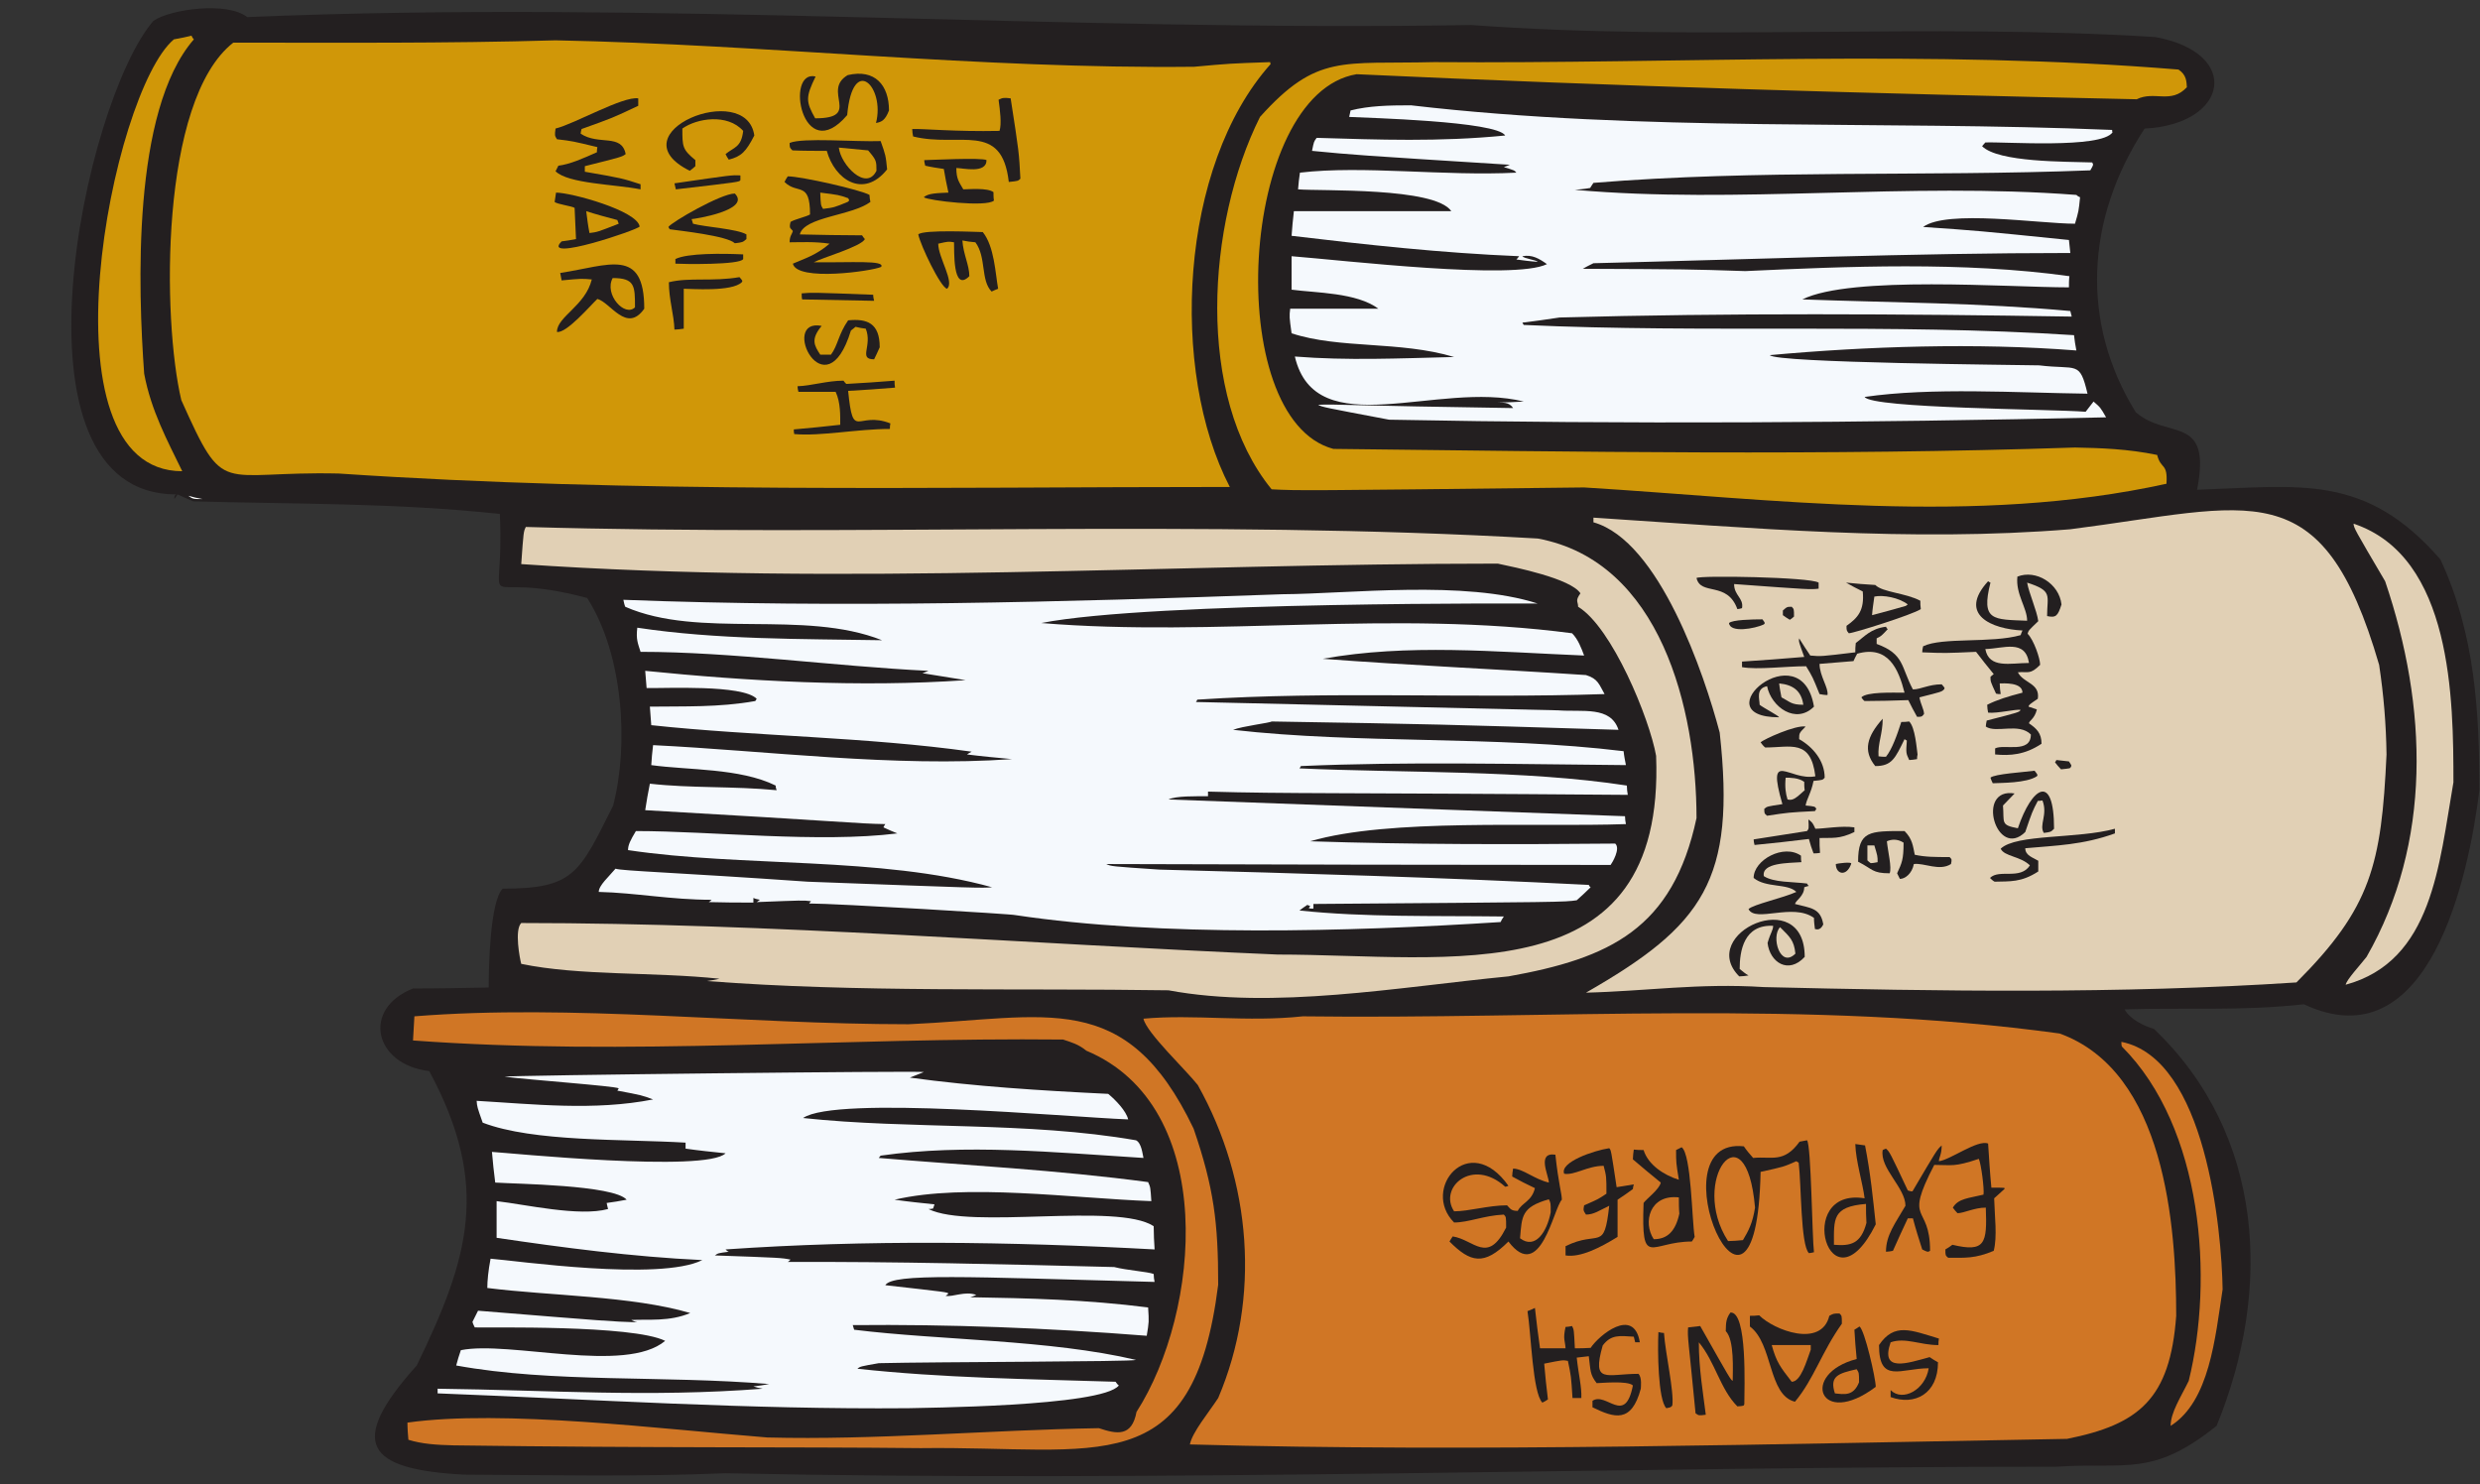 <?xml version="1.0" encoding="UTF-8"?><svg xmlns="http://www.w3.org/2000/svg" xmlns:xlink="http://www.w3.org/1999/xlink" height="133.3" preserveAspectRatio="xMidYMid meet" version="1.0" viewBox="-6.4 -0.5 222.7 133.3" width="222.7" zoomAndPan="magnify"><rect x="-6.4" y="-0.5" width="222.7" height="133.3" fill="#333333" stroke="none"/><g><g id="change1_1"><path d="M 216.246 70.461 C 215.289 78.133 211.785 94.977 200.484 89.684 C 194.812 90.309 189.77 89.973 184.391 90.141 C 184.809 90.977 186.102 91.641 187.016 91.891 C 196.984 101.398 197.648 115.367 192.645 127.543 C 186.852 132.172 184.598 130.793 178.262 131.211 C 138.27 131.211 98.367 132.629 58.754 131.797 C 50.828 132.129 42.988 131.961 35.277 131.922 C 26.477 131.461 24.727 129.129 31.023 122.121 C 35.691 112.488 37.695 105.984 32.148 95.688 C 27.188 95.102 26.059 90.098 30.688 88.266 C 32.941 88.266 35.191 88.223 37.484 88.18 C 37.484 86.305 37.609 80.426 38.738 79.301 C 45.156 79.301 45.617 77.922 48.66 71.836 C 50.078 66.414 49.578 58.242 46.324 53.199 C 35.859 50.406 38.945 55.699 38.484 45.652 C 29.23 44.648 20.016 44.777 10.965 44.523 C 10.465 44.316 10.008 44.109 9.547 43.898 C 9.422 44.066 9.34 44.191 9.258 44.316 C 9.258 44.023 9.258 44.023 9.422 43.898 C -6.422 43.898 1.168 8.539 7.379 1.371 C 8.879 0.328 14.008 -0.383 15.801 1.035 C 52.289 -0.508 89.109 2.371 125.719 1.746 C 146.07 3.246 166.5 1.535 187.141 2.828 C 194.941 4.246 193.73 10.668 186.184 11.043 C 180.844 19.215 180.43 28.516 185.391 36.52 C 188.27 39.02 192.23 36.645 190.895 43.484 C 200.234 43.148 206.031 42.023 212.746 49.738 C 215.871 56.449 216.246 63.539 216.246 70.461" fill="#231f20"/></g><g id="change2_1"><path d="M 213.914 69.75 C 212.621 77.172 212.035 85.805 204.238 87.93 C 204.32 87.473 205.531 86.18 206.113 85.43 C 211.996 75.172 211.617 62.996 207.781 51.695 C 204.988 46.945 204.988 46.945 204.945 46.527 C 213.828 49.488 213.914 62.371 213.914 69.75" fill="#e1d0b5"/></g><g id="change2_2"><path d="M 207.906 67.25 C 207.449 77.133 206.531 81.008 199.816 87.723 C 183.973 88.766 167.629 88.516 151.988 88.141 C 146.152 87.766 141.316 88.516 136.02 88.641 C 146.57 82.594 149.488 78.551 148.027 65.289 C 146.652 60.078 142.609 48.07 136.688 46.402 C 136.688 46.277 136.688 46.152 136.688 45.984 C 150.781 46.902 165.168 48.195 179.512 47.027 C 195.855 44.941 202.113 41.605 207.242 59.203 C 207.656 61.953 207.867 64.539 207.906 67.25" fill="#e1d0b5"/></g><g id="change3_1"><path d="M 193.188 115.285 C 192.52 119.621 192.02 125.332 188.52 127.543 C 188.52 126.332 189.438 124.957 190.145 123.5 C 192.395 114.367 191.438 100.773 184.141 93.477 C 184.098 93.352 184.098 93.227 184.098 93.059 C 191.688 94.562 193.105 109.988 193.188 115.285" fill="#d07625"/></g><g id="change4_1"><path d="M 189.977 7.332 C 188.559 8.875 187.059 7.625 185.473 8.414 C 161.957 7.914 138.688 7.246 115.422 6.164 C 104.828 7.914 103.285 37.145 113.336 39.812 C 135.352 40.062 157.535 40.438 179.93 39.688 C 182.223 39.73 184.684 39.812 187.309 40.355 C 187.645 41.691 188.27 41.023 188.145 42.941 C 170.922 46.734 152.867 44.316 135.852 43.273 C 110.289 43.566 110.289 43.566 107.789 43.441 C 100.949 35.059 101.953 19.59 106.746 10 C 111.875 4.289 114.129 5.289 122.383 5.078 C 144.402 5.246 166.961 3.914 189.227 5.746 C 189.977 6.246 189.938 6.871 189.977 7.332" fill="#d09708"/></g><g id="change3_2"><path d="M 189.02 117.66 C 188.477 125.125 185.684 127.418 179.219 128.711 C 153.031 129.168 126.219 129.918 100.449 129.211 C 100.66 128.125 102.117 126.375 102.992 125.043 C 106.828 116.035 105.996 105.57 101.16 96.938 C 100.16 95.645 96.531 92.227 96.281 90.977 C 100.867 90.559 105.578 91.309 110.586 90.766 C 132.809 91.059 156.16 89.223 178.551 92.309 C 188.02 95.727 189.02 109.57 189.02 117.66" fill="#d07625"/></g><g id="change1_2"><path d="M 183.516 74.34 C 180.637 75.379 178.262 75.422 175.465 75.672 C 175.465 76.34 176.176 76.508 176.633 76.797 C 176.633 77.133 176.633 77.465 176.633 77.758 C 175.09 78.758 174.09 78.633 172.715 78.676 C 172.547 78.59 172.422 78.465 172.297 78.34 C 173.133 77.508 175.008 78.551 175.883 77.215 C 175.051 76.383 173.59 76.422 173.258 75.715 C 174.633 74.379 180.219 74.84 183.516 73.922 C 183.516 74.09 183.516 74.215 183.516 74.34" fill="#231f20"/></g><g id="change5_1"><path d="M 183.305 11.379 C 182.305 12.879 173.465 12.211 171.879 12.293 C 171.754 12.418 171.672 12.543 171.59 12.629 C 173.047 14.086 179.051 14.004 181.473 14.086 C 181.598 14.297 181.598 14.297 181.305 14.797 C 166.293 15.379 151.406 14.711 136.688 15.922 C 136.562 16.09 136.477 16.254 136.395 16.379 C 135.938 16.465 135.477 16.504 135.02 16.547 C 149.656 17.84 164.832 15.84 180.055 17.004 C 180.137 17.09 180.262 17.172 180.387 17.215 C 180.262 18.465 180.262 18.465 179.93 19.59 C 176.758 19.59 168.422 18.297 166.293 19.883 C 171.172 20.215 171.172 20.215 179.387 21.051 C 179.43 21.469 179.469 21.844 179.512 22.219 C 165.211 22.219 150.656 22.801 136.688 23.137 C 136.352 23.301 136.02 23.469 135.727 23.637 C 145.191 23.676 145.191 23.676 150.32 23.844 C 159.414 23.426 169.922 22.969 179.43 24.301 C 179.387 24.637 179.387 24.969 179.387 25.305 C 174.008 25.305 159.828 24.219 155.449 26.387 C 163.414 26.68 171.34 26.68 179.512 27.43 C 179.555 27.598 179.594 27.762 179.637 27.93 C 164.332 27.68 148.777 27.598 133.645 28.012 C 132.516 28.18 131.391 28.348 130.309 28.473 C 130.348 28.555 130.391 28.641 130.434 28.68 C 146.734 29.43 163.207 28.516 179.844 29.598 C 179.887 30.059 179.969 30.516 180.055 30.973 C 171.09 30.266 161.203 30.598 152.531 31.391 C 152.992 32.098 174.965 32.266 176.719 32.309 C 180.137 32.727 180.344 31.848 181.055 34.852 C 174.676 34.77 167.043 34.27 161.039 35.145 C 161.707 36.188 177.762 36.227 180.887 36.477 C 181.098 36.188 181.348 35.895 181.598 35.559 C 182.223 36.102 182.223 36.102 182.723 36.977 C 160.996 37.477 139.688 37.602 118.34 37.188 C 112.379 36.062 112.379 36.062 111.961 35.852 C 113.504 35.77 115.004 35.934 129.473 36.145 C 129.098 35.559 128.516 35.684 128.098 35.645 C 128.848 35.645 129.641 35.602 130.434 35.559 C 122.758 33.641 111.75 39.48 109.875 31.516 C 114.586 31.891 119.172 31.684 124.176 31.559 C 119.297 30.098 113.879 30.848 109.582 29.43 C 109.375 27.93 109.375 27.93 109.457 27.223 C 112.086 27.223 114.711 27.223 117.379 27.223 C 115.422 25.762 111.75 25.805 109.582 25.512 C 109.582 24.512 109.582 23.512 109.582 22.508 C 114.379 22.887 129.555 24.68 132.516 23.219 C 131.809 22.719 131.184 22.344 130.309 22.508 C 130.434 22.719 131.559 22.844 131.684 23.012 C 131.016 22.969 130.391 22.887 129.766 22.801 C 129.848 22.719 129.934 22.633 130.016 22.508 C 123.012 22.219 116.215 21.469 109.582 20.676 C 109.625 19.965 109.707 19.215 109.789 18.465 C 114.504 18.465 119.215 18.465 123.926 18.465 C 122.469 16.297 112.211 16.672 110.164 16.504 C 110.207 16.004 110.25 15.504 110.332 15.004 C 115.965 14.336 123.301 15.336 129.766 15.004 C 129.598 14.797 129.598 14.797 128.641 14.504 C 128.805 14.461 128.973 14.379 129.18 14.297 C 115.297 13.422 115.297 13.422 111.418 13.047 C 111.586 12.211 111.586 12.211 111.836 11.879 C 117.379 12.043 122.844 12.254 128.766 11.668 C 128.012 10.375 116.297 10.086 114.754 10 C 114.797 9.836 114.836 9.625 114.879 9.418 C 116.547 9 118.258 8.957 120.301 8.957 C 141.066 11.379 162.246 10.293 183.266 11.168 C 183.266 11.254 183.266 11.336 183.305 11.379" fill="#f5f9fd"/></g><g id="change1_3"><path d="M 179.555 68.375 C 179.512 68.5 179.512 68.5 178.676 68.586 C 178.469 68.375 178.301 68.168 178.137 67.957 C 178.176 67.918 178.219 67.832 178.262 67.75 C 178.637 67.793 179.012 67.832 179.387 67.875 C 179.637 68.25 179.637 68.25 179.555 68.375" fill="#231f20"/></g><g id="change1_4"><path d="M 178.719 53.781 C 178.387 54.824 178.219 54.992 177.426 54.824 C 177.426 52.949 177.969 52.574 175.633 51.82 C 175.801 52.781 176.508 54.324 176.633 55.281 C 175.758 56.117 175.758 56.117 175.676 56.41 C 176.219 56.949 176.801 58.617 176.801 59.203 C 175.883 60.121 175.719 59.785 174.801 59.871 C 175.301 60.871 176.801 60.828 176.594 62.246 C 175.801 62.789 175.801 62.789 175.758 62.957 C 176.008 63.039 176.258 63.121 176.508 63.207 C 176.301 64.082 175.801 64.207 175.801 64.457 C 176.469 64.914 176.926 65.332 176.926 66.289 C 175.426 67.293 174.09 67.375 172.758 67.25 C 172.758 67.082 172.758 66.914 172.758 66.707 C 173.547 66.289 175.969 67.207 175.969 65.457 C 174.883 64.371 172.84 65.375 171.922 64.746 C 171.922 64.582 171.965 64.414 172.004 64.207 C 174.926 63.457 174.926 63.457 175.051 63.246 C 174.633 63.164 172.965 63.582 172.129 63.496 C 172.09 63.289 172.047 63.039 172.047 62.789 C 172.965 62.328 173.922 62.039 175.215 61.703 C 175.215 60.746 173.508 60.871 173.172 60.871 C 173.172 61.203 173.215 61.535 173.258 61.828 C 173.09 61.828 172.965 61.828 172.84 61.789 C 172.34 60.703 172.34 60.703 172.34 60.285 C 172.422 60.203 172.508 60.121 172.633 60.035 C 172.09 59.367 171.547 58.703 171.047 58.035 C 168.254 58.16 168.254 58.16 166.211 58.078 C 166.211 57.91 166.25 57.742 166.293 57.535 C 168.004 56.699 172.422 57.285 175.051 56.535 C 175.09 56.41 175.133 56.285 175.215 56.117 C 172.465 55.992 169.379 54.699 172.129 51.695 C 172.172 51.738 172.254 51.781 172.34 51.82 C 171.465 55.281 172.59 55.117 175.633 55.242 C 175.633 54.074 174.59 52.863 174.758 51.281 C 176.426 50.613 178.512 51.906 178.719 53.781" fill="#231f20"/></g><g id="change1_5"><path d="M 178.051 73.922 C 177.762 74.215 177.762 74.215 177.133 74.297 C 176.676 73.586 177.512 72.672 177.008 71.379 C 176.844 71.418 176.719 71.418 176.594 71.418 C 176.094 72.379 176.094 72.379 175.465 74.215 C 172.883 76.758 170.965 70.168 174.508 70.754 C 174.133 71.129 173.797 71.504 173.465 71.836 C 173.59 73.379 173.215 73.586 174.801 73.879 C 176.051 70.168 178.051 68.836 178.051 73.922" fill="#231f20"/></g><g id="change1_6"><path d="M 176.508 69.211 C 175.551 69.836 173.297 69.793 172.547 69.836 C 172.465 69.668 172.383 69.5 172.34 69.336 C 172.672 69 175.383 68.836 176.301 68.711 C 176.594 69.086 176.594 69.086 176.508 69.211" fill="#231f20"/></g><g id="change2_3"><path d="M 175.801 59.035 C 174.133 59.035 172.215 59.578 171.879 57.785 C 173.508 57.742 175.465 56.867 175.801 59.035" fill="#e1d0b5"/></g><g id="change1_7"><path d="M 173.59 106.277 C 173.258 106.57 172.965 106.859 172.672 107.109 C 172.715 108.738 172.965 110.531 172.633 111.824 C 170.965 112.531 170.047 112.449 168.547 112.449 C 168.293 112.238 168.293 112.238 168.293 111.699 C 168.504 111.574 168.711 111.449 168.922 111.281 C 171.879 111.988 172.047 111.156 171.922 107.945 C 170.879 107.945 169.961 108.445 169.379 108.445 C 169.211 108.277 169.086 108.113 168.961 107.945 C 169.461 107.109 170.379 107.109 171.715 106.777 C 171.797 106.277 171.504 104.027 171.297 103.566 C 169.047 104.316 168.922 104.109 167.293 104.109 C 164.5 109.488 166.918 107.488 166.918 111.824 C 166.711 111.949 166.711 111.949 166.211 111.699 C 165.918 110.781 165.625 109.863 165.375 108.906 C 165.211 108.906 165.043 108.906 164.918 108.906 C 164.457 109.906 164 110.863 163.582 111.824 C 163.375 111.863 163.164 111.906 162.957 111.906 C 162.957 110.406 163.789 109.363 164.707 107.777 C 164.707 106.152 162.371 104.402 162.664 102.773 C 162.746 102.734 162.832 102.691 162.957 102.648 C 163.289 102.941 163.289 102.941 164.918 106.402 C 165.043 106.445 165.168 106.484 165.336 106.484 C 167.543 102.734 167.543 102.734 167.961 102.359 C 167.961 103.191 167.711 103.441 167.711 103.777 C 168.754 103.652 171.172 101.816 172.129 102.191 C 172.215 103.527 172.297 104.859 172.422 106.152 C 173.672 106.152 173.672 106.152 173.59 106.277" fill="#231f20"/></g><g id="change1_8"><path d="M 168.797 77.09 C 167.754 77.758 166.375 76.965 165.461 77.09 C 165.293 77.965 164.664 78.426 164.207 78.426 C 164.125 78.258 164.039 78.09 163.957 77.922 C 164.375 77.008 164.539 76.715 164.539 75.172 C 163.957 74.797 163.414 74.879 163.039 75.047 C 163.121 75.922 163.5 77.422 163.289 77.922 C 161.707 77.922 161.789 77.547 160.453 76.883 C 160.453 74.09 161.496 74.129 164.625 74.129 C 165.336 74.84 165.375 75.465 165.543 76.258 C 166.5 76.465 167.379 76.465 168.672 76.465 C 168.879 76.672 168.879 76.672 168.797 77.09" fill="#231f20"/></g><g id="change1_9"><path d="M 168.168 61.41 C 167.961 61.621 167.961 61.621 165.961 62.121 C 166.086 62.789 166.375 63.207 166.375 63.621 C 166.168 63.871 166.168 63.871 165.75 63.871 C 165.461 63.371 165.211 62.871 164.961 62.371 C 163.625 62.414 162.332 62.453 161.039 62.453 C 160.914 62.371 160.828 62.246 160.746 62.121 C 161.246 61.621 163.457 61.703 164.625 61.703 C 164.082 59.578 163.164 57.41 160.371 58.203 C 160.246 58.453 160.121 58.66 160.039 58.867 C 158.996 58.953 157.996 59.035 156.992 59.117 C 156.992 60.203 157.828 61.285 157.703 61.914 C 157.453 61.914 157.203 61.871 156.992 61.828 C 156.367 60.285 156.367 60.285 155.785 59.328 C 153.949 59.328 151.449 59.66 150.031 59.41 C 150.031 59.242 150.031 59.078 150.031 58.91 C 151.863 58.785 153.742 58.66 155.617 58.492 C 155.117 57.117 155.117 57.117 155.16 56.824 C 155.492 57.367 155.828 57.867 156.16 58.367 C 157.117 58.453 157.117 58.453 160.203 58.078 C 160.203 57.828 160.203 57.535 160.246 57.242 C 161.039 56.66 161.582 55.949 162.957 55.781 C 162.996 55.867 163.039 55.949 163.121 55.992 C 162.539 56.617 162.539 56.617 162.121 56.824 C 162.121 56.992 162.121 57.16 162.121 57.324 C 164.625 58.242 164.289 59.367 165.375 61.41 C 166.086 61.41 166.793 60.953 167.961 60.953 C 168.254 61.285 168.254 61.285 168.168 61.41" fill="#231f20"/></g><g id="change1_10"><path d="M 167.668 120.289 C 166 120.289 164.707 119.578 163.375 120.039 C 162.414 122.789 164.875 121.914 166.879 121.371 C 167.129 121.539 167.379 121.707 167.629 121.832 C 167.629 124.664 165.543 125.75 163.375 124.957 C 163.375 124.75 163.375 124.539 163.375 124.332 C 164.457 125.418 166.5 124.289 166.793 122.371 C 164.289 122.371 162.332 123.789 162.332 120.289 C 163.707 118.246 165.211 118.953 167.711 119.703 C 167.668 119.91 167.668 120.121 167.668 120.289" fill="#231f20"/></g><g id="change1_11"><path d="M 166.086 54.199 C 165.336 54.699 160.039 56.367 159.621 56.367 C 159.414 56.117 159.414 56.117 159.414 55.699 C 160.414 54.992 161.039 54.324 160.871 52.613 C 160.371 52.363 159.871 52.113 159.371 51.82 C 160.246 51.906 161.121 51.988 161.996 52.031 C 162.664 52.699 164.707 52.738 166.043 53.449 C 166.043 53.699 166.043 53.949 166.086 54.199" fill="#231f20"/></g><g id="change1_12"><path d="M 165.793 67.25 C 165.75 67.418 165.75 67.543 165.75 67.668 C 165.5 67.707 165.25 67.75 165.043 67.75 C 164.75 67.125 164.75 67.125 164.832 66 C 164.75 65.957 164.664 65.914 164.625 65.875 C 163.789 67.582 163.5 68.293 161.996 68.293 C 160.871 66.914 161.246 65.625 162.664 64.039 C 162.664 65.414 162.207 66.25 162.289 67.418 C 162.496 67.457 162.707 67.457 162.957 67.457 C 163.5 66.789 163.957 65.5 164.332 64.332 C 164.539 64.332 164.793 64.332 165.043 64.289 C 165.586 64.832 165.711 66.707 165.793 67.25" fill="#231f20"/></g><g id="change2_4"><path d="M 164.75 53.906 C 163.707 54.199 162.707 54.492 161.707 54.742 C 161.746 54.199 161.832 53.656 161.914 53.074 C 162.664 52.906 164.125 53.156 164.918 53.781 C 164.832 53.824 164.793 53.863 164.75 53.906" fill="#e1d0b5"/></g><g id="change2_5"><path d="M 162.207 76.922 C 161.996 76.965 161.789 77.008 161.582 77.008 C 161.457 76.922 161.371 76.84 161.289 76.758 C 161.289 76.34 161.289 75.883 161.289 75.422 C 161.496 75.422 161.707 75.422 161.914 75.422 C 162.207 76.383 162.207 76.383 162.207 76.922" fill="#e1d0b5"/></g><g id="change1_13"><path d="M 162.039 124.039 C 156.992 127.836 155.199 122.871 160.328 121.539 C 160.246 120.664 160.164 119.785 160.121 118.91 C 160.246 118.828 160.414 118.746 160.578 118.621 C 161.039 118.91 162.039 123.289 162.039 124.039" fill="#231f20"/></g><g id="change1_14"><path d="M 162.039 109.445 C 157.91 117.703 154.617 106.07 161.039 107.109 C 160.871 105.734 160.246 103.777 160.203 102.234 C 160.496 102.273 160.789 102.316 161.078 102.359 C 161.582 104.945 161.789 107.109 162.039 109.445" fill="#231f20"/></g><g id="change3_3"><path d="M 161.203 109.32 C 160.703 111.199 159.789 111.406 158.285 111.281 C 158.285 108.945 158.121 107.863 161.164 107.613 C 161.164 108.195 161.164 108.781 161.203 109.32" fill="#d07625"/></g><g id="change3_4"><path d="M 160.539 123.625 C 160.039 124.914 159.164 124.707 158.371 124.625 C 157.871 123.082 158.66 122.832 160.328 122.457 C 160.539 122.789 160.539 122.789 160.539 123.625" fill="#d07625"/></g><g id="change1_15"><path d="M 160.121 74.215 C 158.746 74.879 158.121 74.715 156.992 74.754 C 156.992 75.215 156.992 75.633 157.035 76.09 C 156.828 76.133 156.617 76.133 156.453 76.133 C 156.285 75.715 156.16 75.297 156.035 74.84 C 154.41 75.047 152.781 75.215 151.156 75.379 C 151.113 75.215 151.074 75.047 151.074 74.879 C 152.656 74.629 154.242 74.379 155.867 74.129 C 156.035 73.922 156.035 73.922 155.992 73.086 C 156.367 73.379 156.367 73.379 156.617 73.922 C 157.41 73.922 158.953 73.629 160.121 73.797 C 160.121 73.965 160.121 74.09 160.121 74.215" fill="#231f20"/></g><g id="change1_16"><path d="M 159.828 77.09 C 159.414 78.258 158.453 78.008 158.453 77.09 C 158.535 77.047 159.996 76.84 159.828 77.09" fill="#231f20"/></g><g id="change1_17"><path d="M 158.996 118.371 C 157.16 120.953 156.492 123.332 154.785 125.375 C 152.363 124.789 152.824 120.164 150.738 118.621 C 150.738 118.328 150.738 117.992 150.738 117.66 C 150.988 117.66 151.281 117.66 151.574 117.617 C 152.906 118.953 157.16 120.578 157.871 117.66 C 158.246 117.453 158.246 117.453 158.785 117.453 C 158.996 117.66 158.996 117.66 158.996 118.371" fill="#231f20"/></g><g id="change1_18"><path d="M 157.453 69.336 C 157.285 69.543 157.285 69.543 156.453 69.625 C 156.242 70.711 155.828 71.254 155.742 71.836 C 156.578 71.918 156.578 71.918 156.703 72.129 C 156.66 72.211 156.617 72.293 156.578 72.336 C 154.199 72.461 154.199 72.461 152.281 72.754 C 152.031 72.543 152.031 72.543 152.031 72.129 C 152.281 71.918 152.281 71.918 153.656 71.711 C 152.199 66.664 154.285 69.668 156.617 69.211 C 156.203 65.832 154.41 66.625 152.113 66.625 C 151.949 66.5 151.824 66.332 151.699 66.164 C 151.988 65.875 154.867 64.582 155.742 64.746 C 155.16 65.332 155.16 65.332 155.16 65.875 C 156.41 66.582 157.453 67.832 157.453 69.336" fill="#231f20"/></g><g id="change1_19"><path d="M 157.328 82.512 C 157.035 83.137 156.66 82.926 156.578 82.926 C 156.535 82.594 156.492 82.262 156.492 81.926 C 154.574 80.551 151.238 82.387 150.613 81.137 C 151.031 80.719 153.742 80.133 154.91 79.594 C 154.117 78.801 152.199 79.258 151.074 78.34 C 151.074 76.715 153.781 75.254 155.324 76.34 C 155.324 76.547 155.324 76.758 155.367 76.922 C 154.16 77.008 151.781 76.965 151.988 78.176 C 152.867 78.758 154.574 78.676 155.867 78.84 C 155.91 78.926 155.953 79.008 156.035 79.051 C 155.867 79.09 155.742 79.133 155.617 79.176 C 155.617 79.969 154.867 80.344 154.785 80.676 C 156.16 81.051 157.078 81.008 157.328 82.512" fill="#231f20"/></g><g id="change1_20"><path d="M 156.91 52.363 C 156.16 52.449 156.16 52.449 149.32 51.949 C 149.32 52.988 150.195 53.199 150.031 54.113 C 149.863 54.156 149.738 54.199 149.613 54.199 C 148.695 51.656 146.32 53.031 145.945 51.406 C 146.195 51.156 156.16 51.32 156.91 51.82 C 156.91 52.031 156.91 52.199 156.91 52.363" fill="#231f20"/></g><g id="change1_21"><path d="M 156.492 111.949 C 156.328 111.988 156.16 112.031 156.035 112.031 C 155.285 111.281 155.367 105.902 155.117 103.902 C 155.035 103.859 154.949 103.816 154.91 103.777 C 153.781 104.277 153.781 104.277 151.699 104.734 C 151.324 123.164 141.941 101.523 150.195 102.441 C 150.445 102.816 150.738 103.152 151.031 103.484 C 152.699 103.316 153.781 103.984 155.199 102.023 C 155.41 101.984 155.617 101.941 155.867 101.898 C 156.242 102.273 156.328 110.699 156.492 111.949" fill="#231f20"/></g><g id="change1_22"><path d="M 156.492 62.957 C 154.867 64.582 152.656 62.996 152.281 61.121 C 151.238 61.328 151.613 62.289 151.613 62.789 C 151.906 63.039 153.281 63.746 153.367 63.914 C 146.277 63.914 155.367 56.16 156.492 62.957" fill="#231f20"/></g><g id="change3_5"><path d="M 156.203 120.703 C 155.828 121.707 155.324 123.582 154.492 123.582 C 153.492 122.289 153.117 121.832 152.699 120.289 C 153.867 120.289 155.035 120.289 156.203 120.289 C 156.203 120.453 156.203 120.578 156.203 120.703" fill="#d07625"/></g><g id="change1_23"><path d="M 155.66 85.43 C 154.199 87.016 152.531 85.93 152.324 84.18 C 152.617 83.176 152.824 83.051 152.824 82.637 C 150.195 82.512 149.82 84.887 149.82 86.512 C 150.07 86.723 150.32 86.93 150.613 87.098 C 150.32 87.141 150.031 87.18 149.781 87.18 C 145.945 83.344 155.66 78.883 155.66 85.43" fill="#231f20"/></g><g id="change2_6"><path d="M 155.66 70.461 C 154.867 71.168 154.617 71.418 154.117 71.293 C 153.949 70.754 153.867 70.168 153.949 69.336 C 154.324 69.336 155.117 69.336 155.617 69.711 C 155.617 69.961 155.617 70.211 155.66 70.461" fill="#e1d0b5"/></g><g id="change2_7"><path d="M 155.535 62.789 C 154.449 62.789 154.367 62.539 153.574 62.121 C 153.492 61.703 153.406 61.285 153.367 60.871 C 154.66 60.996 155.367 61.578 155.535 62.789" fill="#e1d0b5"/></g><g id="change2_8"><path d="M 154.824 85.137 C 153.449 86.512 152.617 83.594 153.449 82.762 C 154.324 83.637 154.699 83.93 154.824 85.137" fill="#e1d0b5"/></g><g id="change1_24"><path d="M 154.699 54.867 C 154.574 54.992 154.449 55.074 154.324 55.156 C 154.117 55.031 153.906 54.906 153.699 54.742 C 153.699 54.617 153.699 54.492 153.699 54.324 C 154.074 53.988 154.074 53.988 154.492 53.988 C 154.699 54.199 154.699 54.199 154.699 54.867" fill="#231f20"/></g><g id="change1_25"><path d="M 151.988 55.574 C 151.199 55.949 148.945 56.367 148.863 55.449 C 149.156 55.156 150.949 55.117 151.863 55.117 C 152.113 55.449 152.113 55.449 151.988 55.574" fill="#231f20"/></g><g id="change3_6"><path d="M 151.199 107.945 C 150.988 109.32 150.613 110.031 150.113 110.863 C 149.656 110.906 149.195 110.949 148.777 110.949 C 145.234 105.484 150.406 98.773 151.199 107.945" fill="#d07625"/></g><g id="change1_26"><path d="M 150.238 125.582 C 150.195 125.75 150.195 125.75 149.613 125.793 C 148.07 124.25 147.613 121.789 146.152 120.039 C 146.152 122.371 146.527 124.539 146.777 126.543 C 146.152 126.625 146.152 126.625 145.859 126.418 C 145.234 119.871 145.109 119.621 145.191 118.703 C 145.527 118.66 145.902 118.621 146.277 118.578 C 148.988 123.375 148.988 123.375 149.195 123.5 C 149.195 122.621 149.363 119.828 148.57 119.035 C 148.613 118.621 148.488 118.035 148.988 117.367 C 150.531 117.242 150.238 124.207 150.238 125.582" fill="#231f20"/></g><g id="change2_9"><path d="M 145.945 72.961 C 143.816 82.926 138.145 85.555 129.055 87.18 C 119.172 88.141 107.957 90.184 98.531 88.43 C 84.73 88.223 70.551 88.641 57.086 87.598 C 57.461 87.555 57.836 87.473 58.211 87.391 C 52.332 86.766 45.617 87.141 40.406 86.055 C 40.281 85.598 39.781 83.012 40.406 82.387 C 62.84 82.387 85.816 84.262 108.332 85.219 C 123.801 85.219 143.148 88.93 142.316 67.375 C 141.73 64.039 138.355 55.824 135.312 53.988 C 135.312 53.488 135.02 53.488 135.52 52.781 C 134.645 51.445 129.641 50.445 128.098 50.113 C 98.781 50.113 69.426 52.156 40.406 50.156 C 40.613 47.234 40.613 47.234 40.82 46.82 C 70.801 47.695 101.617 46.109 131.684 47.859 C 142.734 49.902 145.945 63.207 145.945 72.961" fill="#e1d0b5"/></g><g id="change1_27"><path d="M 145.777 110.574 C 145.695 110.738 145.609 110.863 145.527 110.988 C 141.773 110.988 140.98 113.492 141.191 107.527 C 141.398 107.195 142.609 106.32 142.734 105.695 C 141.898 105.027 141.066 104.316 140.23 103.609 C 140.23 103.316 140.273 103.023 140.312 102.734 C 140.605 102.773 140.898 102.773 141.191 102.773 C 141.605 104.109 143.023 105.027 144.359 105.445 C 144.109 103.902 144.109 103.902 144.109 102.773 C 144.277 102.691 144.441 102.609 144.609 102.523 C 145.484 103.152 145.527 109.07 145.777 110.574" fill="#231f20"/></g><g id="change3_7"><path d="M 144.402 108.488 C 144.066 110.031 143.359 110.781 142.105 110.781 C 141.105 109.281 141.73 106.734 144.359 107.027 C 144.359 107.527 144.359 108.027 144.402 108.488" fill="#d07625"/></g><g id="change1_28"><path d="M 143.773 125.707 C 143.648 125.875 143.648 125.875 143.234 125.957 C 142.484 125.207 142.441 120.746 142.523 119.121 C 142.691 119.16 142.859 119.203 143.023 119.203 C 143.148 121.039 143.941 124.457 143.773 125.707" fill="#231f20"/></g><g id="change1_29"><path d="M 140.941 124.207 C 140.105 127.336 138.562 126.832 136.602 125.875 C 136.602 125.707 136.602 125.5 136.602 125.293 C 137.855 124.457 139.523 127.543 140.23 123.914 C 139.773 123.457 137.312 123.707 136.98 123.707 C 136.352 122.914 136.438 122.539 136.27 121.289 C 135.895 121.328 135.52 121.371 135.188 121.414 C 135.352 122.957 135.645 124.039 135.602 125.043 C 135.312 125.043 135.062 125.043 134.809 125.043 C 134.684 123.082 134.684 123.082 134.395 121.707 C 133.934 121.621 133.934 121.621 132.266 121.957 C 132.352 123.039 132.477 124.125 132.602 125.168 C 132.434 125.293 132.266 125.375 132.102 125.457 C 131.223 124.582 131.098 119.285 130.766 117.242 C 130.973 117.16 131.184 117.078 131.434 116.953 C 131.559 118.16 131.727 119.371 131.891 120.578 C 132.641 120.578 133.395 120.578 134.184 120.578 C 134.145 119.871 133.934 119.785 134.184 118.66 C 134.352 118.66 134.559 118.621 134.77 118.578 C 134.938 118.91 134.938 118.91 135.02 120.578 C 135.477 120.578 135.938 120.578 136.438 120.539 C 137.145 119.453 140.312 116.785 140.855 120.039 C 140.691 120.039 140.566 120.039 140.438 120.039 C 140.398 119.871 140.355 119.703 140.312 119.535 C 139.023 119.453 138.27 119.328 137.52 120.328 C 136.52 123.832 137.855 122.871 140.73 122.871 C 141.066 123.207 140.941 124.082 140.941 124.207" fill="#231f20"/></g><g id="change1_30"><path d="M 140.23 106.277 C 139.773 106.609 139.312 106.945 138.855 107.234 C 138.855 108.363 138.855 109.488 138.855 110.574 C 137.312 111.531 135.52 112.449 134.184 112.238 C 134.184 111.988 134.184 111.699 134.184 111.406 C 137.23 109.906 137.645 111.988 138.105 107.777 C 137.23 108.195 136.73 108.57 136.02 108.57 C 135.77 108.195 135.77 108.195 135.852 107.738 C 137.105 107.195 137.105 107.195 137.855 106.695 C 137.855 105.152 137.855 105.152 137.605 104.191 C 136.145 104.191 134.977 105.07 134.059 104.902 C 133.645 103.859 136.73 102.816 138.105 102.609 C 138.27 102.773 138.27 102.773 138.77 106.109 C 139.273 106.027 139.773 105.945 140.312 105.859 C 140.273 106.027 140.23 106.152 140.23 106.277" fill="#231f20"/></g><g id="change5_2"><path d="M 139.773 70.879 C 113.086 70.668 109.457 70.793 102.078 70.586 C 102.078 70.754 102.078 70.879 102.078 71.004 C 100.992 71.004 99.199 70.961 98.531 71.293 C 112.168 71.793 125.844 72.293 139.523 72.797 C 139.523 73.047 139.562 73.297 139.605 73.504 C 131.348 73.797 118.383 72.961 111.25 75.047 C 120.133 75.34 129.305 75.34 138.645 75.254 C 139.148 75.715 138.355 77.008 138.23 77.172 C 123.094 77.172 107.996 77.133 92.945 77.09 C 93.363 77.297 93.363 77.297 97.699 77.59 C 110.375 77.922 123.262 78.301 136.27 78.965 C 136.312 79.051 136.352 79.133 136.438 79.176 C 136.02 79.594 135.602 79.969 135.188 80.344 C 134.059 80.508 134.059 80.508 111.543 80.676 C 111.543 80.844 111.543 80.969 111.543 81.094 C 111.375 81.094 111.25 81.094 111.125 81.051 C 111.168 81.008 111.211 80.926 111.25 80.844 C 111.168 80.844 111.086 80.801 111 80.758 C 110.75 80.926 110.5 81.094 110.289 81.262 C 116.172 81.887 122.344 81.719 128.641 81.801 C 128.516 81.969 128.43 82.137 128.348 82.301 C 114.711 83.176 97.824 83.637 84.773 81.676 C 84.688 81.594 68.676 80.633 66.258 80.633 C 66.301 80.594 66.34 80.508 66.426 80.426 C 65.715 80.344 65.715 80.344 61.547 80.508 C 61.629 80.469 61.711 80.383 61.84 80.301 C 61.629 80.258 61.422 80.219 61.254 80.133 C 61.254 80.301 61.254 80.426 61.254 80.551 C 59.918 80.551 58.586 80.551 57.25 80.508 C 57.336 80.469 57.418 80.383 57.5 80.301 C 53.832 80.301 50.703 79.676 47.367 79.594 C 47.367 79.008 48.285 78.215 48.871 77.508 C 49.453 77.715 54.164 77.84 66.133 78.676 C 81.688 79.258 81.688 79.258 82.688 79.176 C 72.598 76.383 60.254 77.383 49.996 75.84 C 49.996 75.379 50.203 74.965 50.703 74.129 C 57.418 74.129 67.176 75.215 74.18 74.34 C 73.766 74.172 73.348 74.004 72.93 73.797 C 72.973 73.711 73.012 73.629 73.098 73.504 C 70.426 73.461 69.887 73.297 51.539 72.254 C 51.664 71.461 51.789 70.668 51.957 69.875 C 55.625 70.293 59.461 70.086 63.34 70.461 C 63.297 70.336 63.254 70.211 63.254 70.043 C 60.043 68.461 55.375 68.668 52.082 68.207 C 52.121 67.625 52.164 67.039 52.246 66.414 C 62.465 66.914 73.848 68.418 84.48 67.668 C 83.105 67.543 81.77 67.418 80.434 67.25 C 80.559 67.168 80.684 67.082 80.852 67 C 71.344 65.664 61.422 65.625 52.082 64.621 C 52.039 64.082 51.996 63.539 51.957 62.957 C 54.957 62.914 58.168 63.039 61.422 62.453 C 61.461 62.414 61.504 62.328 61.547 62.246 C 60.254 60.953 53.371 61.328 51.664 61.285 C 51.621 60.785 51.582 60.285 51.539 59.742 C 60.629 60.66 70.801 61.246 80.309 60.578 C 79.02 60.371 77.727 60.16 76.434 59.953 C 76.598 59.91 76.766 59.828 76.973 59.742 C 68.469 59.328 59.336 58.035 51.121 58.035 C 50.871 57.242 50.703 56.91 50.828 55.867 C 58 56.949 65.422 56.867 72.805 56.992 C 65.758 54.199 56.418 56.91 49.746 53.988 C 49.66 53.781 49.621 53.574 49.578 53.363 C 69.137 54.113 88.941 53.574 108.746 52.863 C 114.797 52.824 125.094 51.57 131.684 53.699 C 131.684 53.699 97.031 53.488 87.105 55.449 C 102.785 56.742 118.633 54.238 134.77 56.367 C 135.312 56.91 135.602 57.703 135.852 58.367 C 127.848 58.035 120.008 57.285 112.379 58.66 C 120.008 59.242 127.887 59.578 136.02 60.121 C 137.105 60.453 137.188 60.953 137.688 61.828 C 125.305 62.246 113.129 61.535 101.117 62.328 C 101.074 62.414 101.035 62.496 100.992 62.539 C 111.836 62.789 122.676 63.039 133.52 63.289 C 135.688 63.457 138.23 62.871 138.938 65.039 C 122.676 64.539 122.676 64.539 107.789 64.289 C 107.664 64.414 105.164 64.707 104.328 65.039 C 115.672 66.332 127.762 65.539 139.398 66.957 C 139.438 67.375 139.523 67.793 139.605 68.207 C 129.68 68.125 119.965 67.875 110.418 68.293 C 110.375 68.375 110.332 68.461 110.289 68.5 C 119.508 68.918 130.516 68.625 139.688 70.043 C 139.688 70.336 139.73 70.629 139.773 70.879" fill="#f5f9fd"/></g><g id="change1_31"><path d="M 133.852 107.234 C 133.102 107.988 131.934 114.785 129.055 110.988 C 126.848 113.199 125.637 112.867 123.762 110.988 C 123.844 110.863 123.926 110.699 124.051 110.531 C 125.969 110.824 127.18 113.074 128.848 109.738 C 128.848 108.781 128.848 108.781 128.641 108.57 C 126.848 108.656 125.469 109.281 124.176 109.281 C 121.176 106.277 125.512 100.98 129.055 105.984 C 128.93 106.027 128.848 106.07 128.766 106.07 C 125.805 103.402 122.758 106.152 124.176 108.277 C 125.512 108.277 127.262 107.738 128.93 107.738 C 129.223 108.027 129.266 108.238 129.891 108.238 C 130.266 107.488 131.141 107.402 131.434 106.195 C 130.723 105.859 130.059 105.527 129.391 105.152 C 129.391 104.945 129.43 104.691 129.473 104.441 C 130.348 104.441 131.391 105.402 132.684 105.695 C 132.684 105.07 131.559 102.941 133.27 103.191 C 133.559 105.859 133.852 106.695 133.852 107.234" fill="#231f20"/></g><g id="change3_8"><path d="M 132.852 108.363 C 132.516 110.113 131.473 111.738 130.098 110.699 C 130.266 108.695 130.223 107.902 132.684 107.195 C 132.852 107.527 132.852 107.527 132.852 108.363" fill="#d07625"/></g><g id="change4_2"><path d="M 107.707 5.246 C 99.492 14.422 98.617 32.809 104.035 43.23 C 77.184 43.23 50.664 43.816 24.016 42.023 C 13.133 41.773 13.844 44.273 9.883 35.434 C 8.172 28.266 7.922 8.5 14.551 3.328 C 23.434 3.328 33.648 3.41 43.488 3.121 C 62.504 3.496 81.52 5.707 100.824 5.496 C 104.035 5.203 104.035 5.203 107.664 5.078 C 107.664 5.164 107.664 5.203 107.707 5.246" fill="#d09708"/></g><g id="change3_9"><path d="M 102.992 114.867 C 100.742 132.754 92.277 129.336 76.266 129.543 C 64.465 129.418 52.664 129.543 34.316 129.293 C 32.773 129.254 31.48 129.168 30.273 128.793 C 30.23 128.293 30.188 127.793 30.188 127.25 C 38.738 126.043 53.082 127.836 62.504 128.586 C 72.18 128.836 82.312 127.918 92.277 127.75 C 93.902 128.293 95.238 128.543 95.656 126.293 C 101.41 117.328 103.078 98.855 91.152 93.852 C 90.441 93.27 89.816 93.102 89.066 92.852 C 69.344 92.645 50.078 94.352 30.688 92.934 C 30.73 92.227 30.773 91.516 30.812 90.766 C 44.949 89.641 60.379 91.477 75.18 91.477 C 87.648 90.934 94.695 88.141 100.785 100.855 C 102.617 106.195 102.992 109.32 102.992 114.867" fill="#d07625"/></g><g id="change5_3"><path d="M 97.281 114.617 C 80.352 114.156 73.766 113.824 73.098 114.91 C 78.641 115.535 78.641 115.535 78.766 115.66 C 78.684 115.742 78.602 115.824 78.516 115.867 C 79.145 115.992 80.27 115.41 81.27 115.785 C 81.062 115.867 80.895 115.953 80.727 115.992 C 85.941 116.078 91.152 116.203 96.699 116.91 C 96.781 118.203 96.781 118.203 96.574 119.453 C 87.605 118.746 78.809 118.41 70.176 118.496 C 70.219 118.66 70.262 118.785 70.301 118.91 C 78.059 119.871 87.816 119.785 95.613 121.621 C 95.32 121.789 77.684 121.789 72.512 121.914 C 70.844 122.207 70.844 122.207 70.594 122.414 C 78.309 123.25 85.816 123.332 93.777 123.582 C 93.863 123.707 93.945 123.832 94.07 123.914 C 92.57 125.832 76.016 125.918 75.18 125.957 C 60.797 126.082 46.953 125.168 32.898 124.625 C 32.898 124.5 32.898 124.375 32.898 124.207 C 43.031 124.332 51.832 125 62.09 124.207 C 61.797 124.164 61.504 124.082 61.254 124 C 61.711 123.957 62.172 123.875 62.672 123.789 C 53.164 122.996 43.238 123.707 34.566 122.121 C 34.691 121.664 34.816 121.203 34.984 120.746 C 39.363 119.871 49.746 122.914 53.332 119.91 C 50.41 118.453 37.359 118.746 36.234 118.703 C 36.152 118.535 36.066 118.371 36.027 118.203 C 36.191 117.867 36.359 117.535 36.527 117.203 C 48.328 118.16 48.328 118.16 50.828 118.246 C 50.621 118.203 50.453 118.117 50.285 118.035 C 51.832 117.953 53.707 118.203 55.582 117.41 C 50.328 115.867 42.949 115.867 37.359 115.16 C 37.359 114.531 37.445 113.617 37.652 112.531 C 39.863 112.699 52.832 114.574 56.668 112.656 C 50.371 112.363 44.117 111.531 38.195 110.656 C 38.195 109.57 38.195 108.488 38.195 107.363 C 40.738 107.652 45.617 108.781 48.203 108.07 C 48.16 107.902 48.117 107.738 48.078 107.527 C 48.66 107.445 49.246 107.363 49.871 107.234 C 48.703 105.902 39.863 105.82 38.07 105.695 C 37.945 104.777 37.859 103.859 37.777 102.941 C 39.238 103.023 57 104.82 58.754 103.066 C 57.543 102.941 56.332 102.816 55.164 102.648 C 55.164 102.484 55.164 102.316 55.164 102.109 C 49.496 101.773 41.531 102.066 36.945 100.316 C 36.445 98.898 36.445 98.898 36.402 98.355 C 41.488 98.648 46.953 99.273 52.246 98.23 C 51.246 97.855 51.246 97.855 49.035 97.438 C 49.078 97.395 49.121 97.312 49.16 97.23 C 48.746 97.02 41.238 96.48 38.902 96.188 C 39.027 96.062 76.434 95.645 76.559 95.77 C 76.141 95.938 75.723 96.102 75.305 96.27 C 81.102 97.062 87.066 97.438 93.113 97.73 C 93.777 98.273 94.738 99.273 94.906 100.023 C 89.441 99.816 68.676 97.855 65.715 99.898 C 75.391 100.941 85.816 100.191 95.613 101.898 C 96.113 102.148 96.199 103.152 96.281 103.484 C 88.273 102.984 80.27 102.191 72.68 103.277 C 72.598 103.359 72.555 103.441 72.512 103.484 C 80.434 104.152 88.566 104.566 96.699 105.652 C 96.906 106.109 96.906 106.109 96.988 107.363 C 89.984 107.109 80.309 105.734 73.93 107.234 C 75.098 107.402 76.309 107.527 77.516 107.652 C 77.473 107.777 77.434 107.902 77.391 108.027 C 77.223 108.07 77.098 108.07 76.973 108.07 C 80.727 109.945 93.902 107.445 97.199 109.613 C 97.199 110.324 97.238 111.031 97.281 111.699 C 84.188 110.988 71.387 110.824 58.754 111.699 C 58.836 111.781 58.918 111.863 59.043 111.906 C 58.086 112.031 58.086 112.031 57.793 112.238 C 63.758 112.449 63.758 112.449 64.59 112.613 C 64.508 112.699 64.422 112.781 64.34 112.824 C 73.848 112.781 83.812 113.031 93.652 113.281 C 94.781 113.574 96.699 113.699 97.199 113.906 C 97.199 114.156 97.238 114.406 97.281 114.617" fill="#f5f9fd"/></g><g id="change1_32"><path d="M 85.23 15.547 C 85.023 15.754 85.023 15.754 84.188 15.84 C 83.562 10.336 79.77 12.793 75.598 11.754 C 75.555 11.543 75.516 11.336 75.516 11.086 C 76.434 11.043 79.352 11.336 83.355 11.254 C 83.562 10.625 83.395 9.375 83.27 8.457 C 83.605 8.289 83.73 8.25 84.355 8.332 C 85.105 13.172 85.105 13.172 85.23 15.547" fill="#231f20"/></g><g id="change1_33"><path d="M 83.23 25.43 C 83.02 25.512 82.812 25.594 82.645 25.68 C 81.645 24.68 82.188 22.594 81.188 21.258 C 80.77 21.219 80.395 21.176 80.02 21.094 C 80.102 22.344 80.645 23.301 80.645 24.301 C 79.102 25.844 79.309 21.844 79.27 21.258 C 78.766 21.176 78.766 21.176 77.852 21.383 C 77.852 22.633 79.352 24.844 78.641 25.43 C 78.059 25.305 76.266 21.551 76.059 20.551 C 76.516 20.09 81.395 20.34 81.852 20.34 C 82.895 21.633 82.98 24.051 83.23 25.43" fill="#231f20"/></g><g id="change1_34"><path d="M 82.855 17.508 C 82.227 18.133 76.934 17.508 76.559 17.215 C 76.934 16.84 77.852 16.84 78.766 16.797 C 78.602 16.09 78.477 15.379 78.352 14.672 C 77.766 14.586 77.223 14.504 76.684 14.379 C 76.641 14.211 76.598 14.047 76.598 13.879 C 76.934 13.879 81.812 13.629 82.188 13.879 C 82.188 15.129 80.059 14.586 79.477 14.586 C 79.477 15.59 79.727 15.84 80.102 16.504 C 80.559 16.504 82.27 16.34 82.812 16.754 C 82.812 17.004 82.812 17.258 82.855 17.508" fill="#231f20"/></g><g id="change1_35"><path d="M 73.973 34.309 C 72.555 34.434 71.137 34.52 69.762 34.602 C 70.219 39.188 70.551 36.352 73.555 37.52 C 73.512 37.688 73.512 37.852 73.512 38.02 C 70.551 38.02 67.344 38.688 64.922 38.48 C 64.883 38.355 64.883 38.23 64.883 38.062 C 66.258 37.938 67.633 37.812 69.051 37.645 C 69.051 36.852 69.094 35.645 68.637 34.684 C 67.508 34.684 66.383 34.684 65.297 34.684 C 65.258 34.52 65.215 34.352 65.215 34.184 C 66.465 34.145 67.883 33.684 69.344 33.684 C 69.426 33.809 69.512 33.895 69.594 33.977 C 71.012 33.895 72.473 33.809 73.93 33.684 C 73.93 33.895 73.93 34.102 73.973 34.309" fill="#231f20"/></g><g id="change1_36"><path d="M 73.43 9.418 C 73.098 10.293 72.762 10.461 72.262 10.543 C 73.098 7.332 70.176 4.289 69.676 9.836 C 65.633 14.586 64.047 5.707 66.84 6.371 C 65.926 8.25 65.965 8.625 66.801 10.125 C 71.055 10.125 67.344 7.664 69.719 6.246 C 72.18 5.664 73.43 7.164 73.43 9.418" fill="#231f20"/></g><g id="change1_37"><path d="M 73.262 14.711 C 71.137 17.383 68.551 15.629 67.844 13.047 C 66.801 13.047 65.758 13.047 64.758 13.004 C 64.508 12.754 64.508 12.754 64.508 12.336 C 65.672 11.836 70.469 12.254 72.68 12.168 C 73.137 13.461 73.137 13.461 73.262 14.711" fill="#231f20"/></g><g id="change1_38"><path d="M 72.723 23.469 C 71.93 23.844 65.172 24.805 64.797 23.176 C 65.84 22.719 66.883 22.426 68.094 21.383 C 66.758 21.176 65.422 21.258 64.508 21.258 C 64.508 20.676 64.715 20.551 64.797 20.258 C 64.633 19.965 64.422 20.09 64.59 19.426 C 65.008 19.176 66.008 18.965 66.34 18.758 C 66.34 15.715 65.215 17.004 64.047 15.84 C 64.133 15.672 64.215 15.504 64.34 15.336 C 65.547 15.336 70.887 16.547 71.68 17.004 C 71.68 17.215 71.719 17.422 71.762 17.633 C 70.094 18.883 65.801 18.965 65.422 20.551 C 67.258 20.59 69.137 20.633 71.012 20.633 C 71.094 20.758 71.18 20.883 71.262 20.969 C 70.969 21.633 67.344 22.676 66.676 23.051 C 70.012 23.094 73.137 22.844 72.723 23.469" fill="#231f20"/></g><g id="change1_39"><path d="M 72.598 30.684 C 72.43 31.059 72.262 31.434 72.094 31.766 C 70.637 31.766 71.969 30.559 71.344 29.016 C 71.012 28.973 70.719 28.93 70.426 28.848 C 70.262 28.973 70.137 29.098 70.012 29.18 C 67.719 36.688 63.547 28.012 67.383 28.766 C 66.383 29.973 66.715 30.516 67.258 31.348 C 67.551 31.348 67.883 31.348 68.219 31.348 C 68.844 30.516 68.887 29.516 69.762 28.266 C 71.469 28.098 72.598 28.516 72.598 30.684" fill="#231f20"/></g><g id="change4_3"><path d="M 72.305 14.836 C 71.387 16.715 69.094 14.297 68.926 12.754 C 69.801 12.836 70.676 12.918 71.555 13.004 C 72.305 13.879 72.305 13.961 72.305 14.836" fill="#d09708"/></g><g id="change1_40"><path d="M 72.094 26.512 C 69.926 26.473 67.758 26.43 65.633 26.387 C 65.59 26.219 65.59 26.055 65.59 25.844 C 66.551 25.762 66.551 25.762 72.012 25.969 C 72.012 26.18 72.055 26.344 72.094 26.512" fill="#231f20"/></g><g id="change4_4"><path d="M 69.719 17.633 C 68.508 18.133 68.508 18.133 67.508 18.258 C 67.301 17.922 67.301 17.922 67.258 16.797 C 68.926 17.004 68.926 17.004 69.762 17.297 C 69.887 17.508 69.887 17.508 69.719 17.633" fill="#d09708"/></g><g id="change1_41"><path d="M 61.336 11.668 C 60.586 13.129 60.168 13.547 59.043 13.836 C 58.918 13.672 58.836 13.504 58.754 13.336 C 59.504 12.711 60.168 12.754 60.336 11.254 C 58.918 9.668 56.168 10.125 54.875 11.043 C 54.875 12.668 54.875 12.918 56.043 13.879 C 56.043 14.086 56.043 14.254 56.043 14.422 C 55.875 14.586 55.707 14.711 55.539 14.836 C 48.746 11.461 60.629 6.621 61.336 11.668" fill="#231f20"/></g><g id="change1_42"><path d="M 60.629 20.969 C 60.293 21.258 60.293 21.258 59.586 21.344 C 58.918 20.676 54.625 20.215 53.746 20.09 C 53.707 20.051 53.664 19.965 53.621 19.883 C 53.875 19.465 58.336 16.879 59.586 16.879 C 61.086 18.383 55.918 19.176 55.707 19.176 C 55.75 19.34 55.793 19.465 55.832 19.59 C 56.875 19.883 59.793 20.051 60.629 20.551 C 60.629 20.715 60.629 20.84 60.629 20.969" fill="#231f20"/></g><g id="change1_43"><path d="M 60.336 22.762 C 60.086 23.301 54.914 23.219 54.25 23.176 C 54.25 23.051 54.25 22.926 54.25 22.762 C 55.332 22.219 58.504 22.258 60.336 22.344 C 60.336 22.508 60.336 22.633 60.336 22.762" fill="#231f20"/></g><g id="change1_44"><path d="M 60.211 24.844 C 59.336 25.719 55.625 25.43 55 25.43 C 55 26.637 55 27.848 55 29.016 C 54.707 29.055 54.414 29.098 54.164 29.098 C 54.125 27.762 53.664 26.387 53.664 24.844 C 55.5 24.387 57.586 24.805 60.004 24.387 C 60.293 24.719 60.293 24.719 60.211 24.844" fill="#231f20"/></g><g id="change1_45"><path d="M 60.086 15.672 C 60.004 15.84 60.004 15.84 54.289 16.504 C 54.25 16.34 54.207 16.172 54.164 15.965 C 59.336 15.211 59.336 15.211 60.086 15.254 C 60.086 15.422 60.086 15.547 60.086 15.672" fill="#231f20"/></g><g id="change1_46"><path d="M 51.453 27.223 C 49.871 29.473 48.41 26.637 47.242 26.344 C 46.66 26.887 44.449 29.473 43.613 29.305 C 43.613 27.93 46.16 26.973 46.742 24.594 C 45.824 24.512 45.824 24.512 44.031 24.68 C 43.992 24.469 43.949 24.262 43.906 24.012 C 48.285 23.344 51.453 21.676 51.453 27.223" fill="#231f20"/></g><g id="change1_47"><path d="M 51.121 16.504 C 48.828 16.047 44.617 16.004 43.488 14.879 C 43.574 14.711 43.656 14.547 43.742 14.379 C 44.781 14.254 45.992 13.711 47.203 13.172 C 47.203 13.047 47.203 12.879 47.242 12.711 C 44.992 12.168 44.992 12.168 43.613 12.004 C 43.406 11.668 43.406 11.668 43.488 11.043 C 45.199 10.625 49.535 8.125 50.914 8.332 C 50.914 8.582 50.914 8.789 50.914 9 C 48.617 10.086 48.617 10.086 45.824 11.086 C 45.785 11.254 45.742 11.379 45.742 11.504 C 47.367 12.586 49.41 11.461 49.785 13.336 C 49.453 13.586 49.453 13.586 46.117 14.422 C 46.117 14.586 46.117 14.754 46.117 14.922 C 49.453 15.504 49.453 15.504 51.121 16.047 C 51.121 16.215 51.121 16.379 51.121 16.504" fill="#231f20"/></g><g id="change1_48"><path d="M 51.039 19.84 C 50.914 20.133 42.113 23.094 44.031 21.176 C 44.449 21.133 44.867 21.051 45.324 20.969 C 45.285 20.051 45.242 19.133 45.199 18.172 C 44.992 18.008 43.613 17.84 43.406 17.633 C 43.449 17.383 43.488 17.09 43.531 16.797 C 44.906 16.797 50.828 18.422 51.039 19.84" fill="#231f20"/></g><g id="change4_5"><path d="M 50.621 27.098 C 49.703 28.012 47.828 25.93 48.617 24.469 C 50.621 24.469 50.621 25.18 50.621 27.098" fill="#d09708"/></g><g id="change4_6"><path d="M 49.16 19.59 C 47.242 20.34 47.242 20.34 46.535 20.426 C 46.41 19.801 46.324 19.133 46.242 18.465 C 47.16 18.758 48.078 19.008 49.035 19.258 C 49.078 19.383 49.121 19.508 49.16 19.59" fill="#d09708"/></g><g id="change6_1"><path d="M 11.801 44.316 C 10.965 44.316 10.922 44.316 10.508 44.023 C 10.922 44.148 11.34 44.234 11.801 44.316" fill="#fff"/></g><g id="change4_7"><path d="M 11.008 3.035 C 5.418 9.461 6.004 25.512 6.547 33.059 C 7.172 36.395 8.629 39.062 9.965 41.816 C -3.129 41.816 3.625 7.707 9.215 3.035 C 9.715 2.953 10.258 2.828 10.797 2.703 C 10.84 2.828 10.922 2.953 11.008 3.035" fill="#d09708"/></g></g></svg>